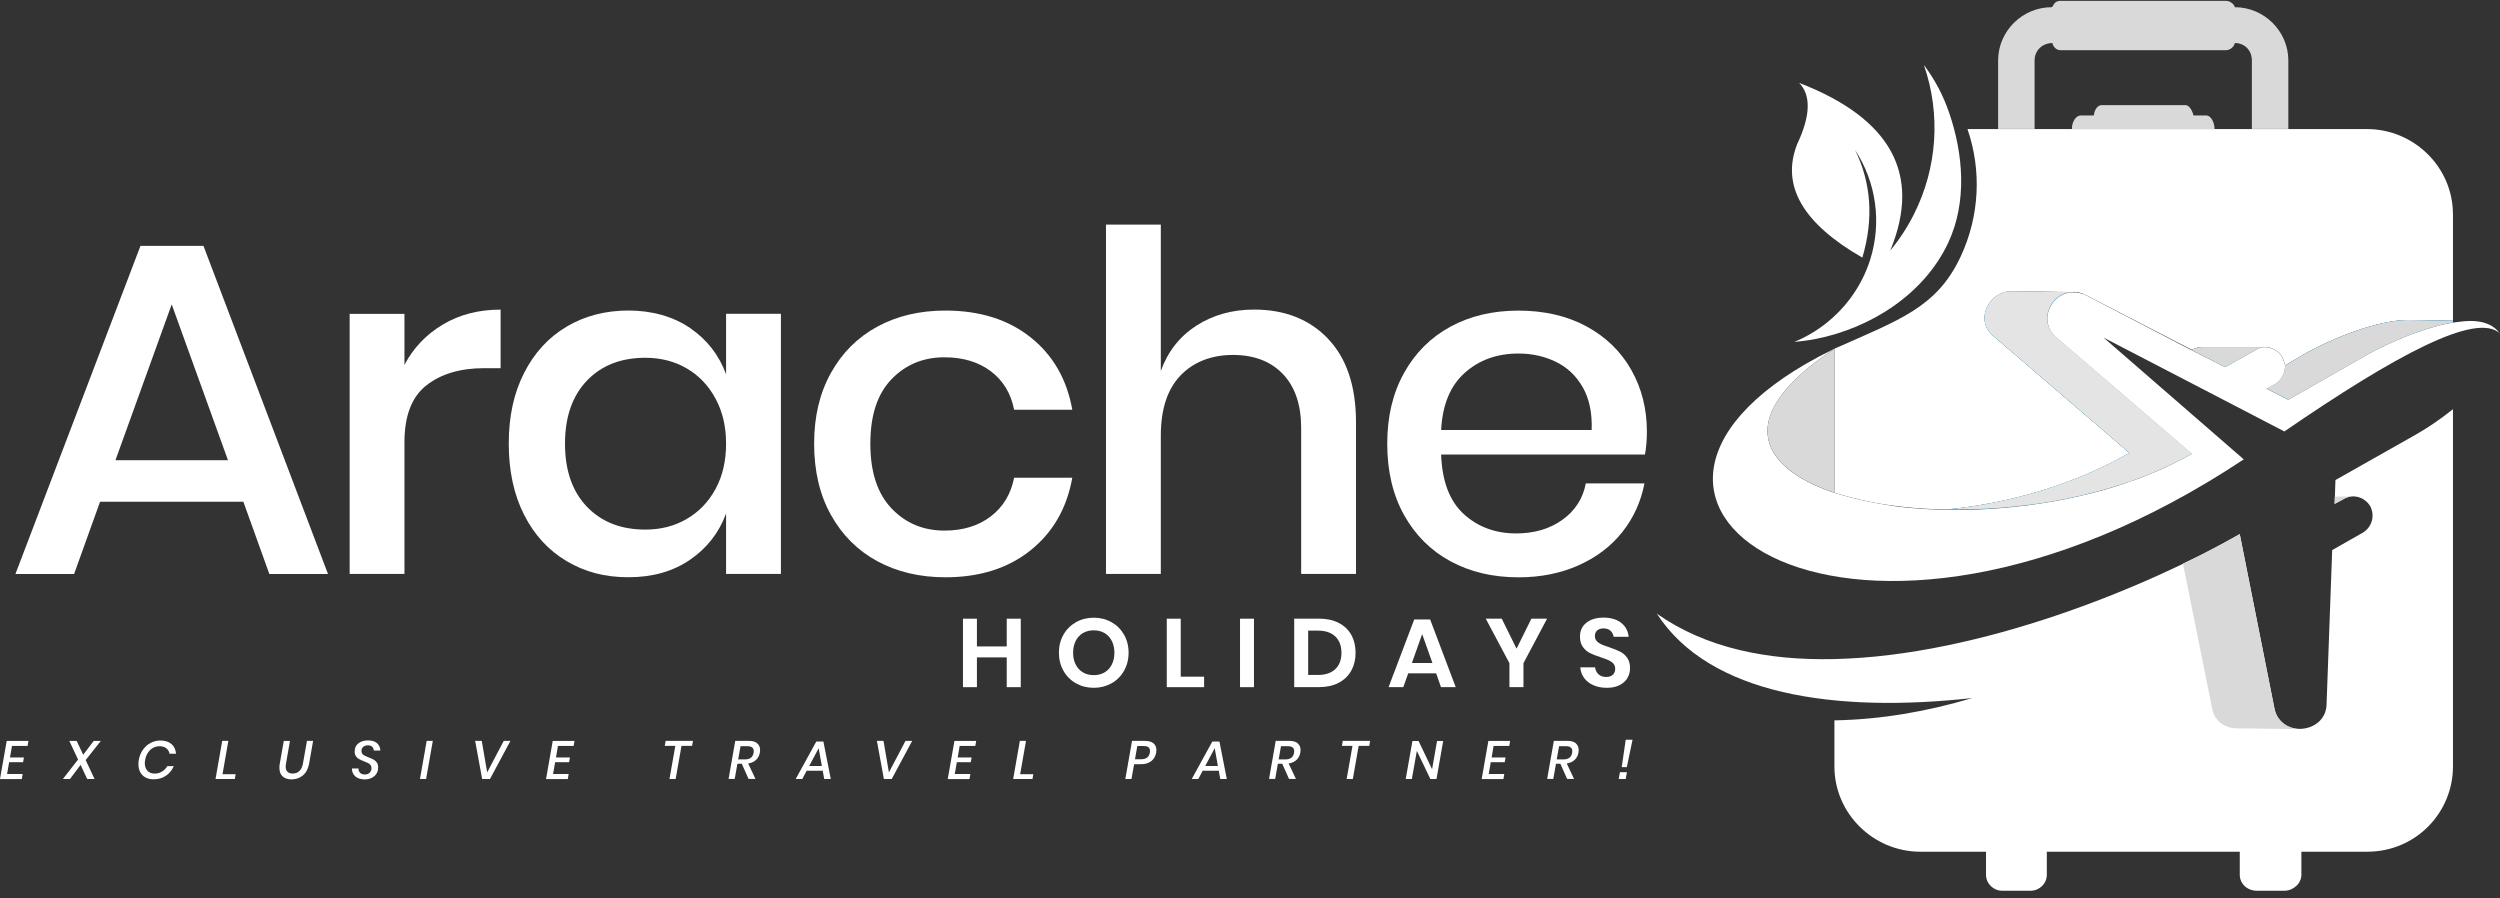 <svg width="295" height="106" viewBox="0 0 295 106" fill="none" xmlns="http://www.w3.org/2000/svg">
<rect x="0" y="0" width="295" height="106" fill="#333333" stroke="none"/>
<g clip-path="url(#clip0_231_886)">
<path d="M28.718 59.208H11.807L8.744 67.729H1.823L16.576 29.013H24.009L38.702 67.729H31.781L28.718 59.208ZM26.9 54.301L20.262 35.917L13.625 54.301H26.9Z" fill="white"/>
<path d="M52.261 38.289C54.226 37.118 56.499 36.535 59.071 36.535V43.444H57.142C54.307 43.444 52.028 44.123 50.307 45.477C48.586 46.835 47.725 49.07 47.725 52.188V67.728H41.259V37.037H47.725V43.054C48.783 41.046 50.297 39.46 52.266 38.289H52.261Z" fill="white"/>
<path d="M81.424 38.705C83.429 40.078 84.847 41.898 85.677 44.164V37.032H92.148V67.723H85.677V60.592C84.847 62.857 83.424 64.677 81.424 66.051C79.419 67.424 76.999 68.114 74.164 68.114C71.328 68.114 69.01 67.48 66.873 66.218C64.736 64.956 63.06 63.136 61.85 60.759C60.64 58.382 60.033 55.579 60.033 52.35C60.033 49.121 60.635 46.369 61.85 43.996C63.06 41.619 64.736 39.8 66.873 38.537C69.01 37.275 71.44 36.642 74.164 36.642C76.888 36.642 79.419 37.331 81.424 38.705ZM69.253 44.919C67.531 46.718 66.67 49.202 66.67 52.355C66.67 55.508 67.531 57.991 69.253 59.791C70.974 61.59 73.273 62.492 76.148 62.492C77.966 62.492 79.591 62.077 81.029 61.24C82.467 60.404 83.601 59.228 84.432 57.702C85.262 56.182 85.677 54.398 85.677 52.355C85.677 50.312 85.262 48.579 84.432 47.033C83.601 45.492 82.462 44.3 81.029 43.469C79.591 42.633 77.966 42.217 76.148 42.217C73.273 42.217 70.974 43.12 69.253 44.919Z" fill="white"/>
<path d="M121.595 39.794C124.243 41.893 125.888 44.741 126.531 48.345H119.666C119.286 46.414 118.37 44.904 116.912 43.804C115.453 42.709 113.631 42.161 111.438 42.161C108.942 42.161 106.861 43.023 105.196 44.752C103.53 46.48 102.7 49.014 102.7 52.355C102.7 55.695 103.53 58.239 105.196 59.988C106.861 61.737 108.942 62.609 111.438 62.609C113.631 62.609 115.458 62.051 116.912 60.936C118.37 59.821 119.286 58.3 119.666 56.369H126.531C125.888 59.973 124.243 62.832 121.595 64.945C118.947 67.064 115.6 68.119 111.555 68.119C108.527 68.119 105.854 67.485 103.525 66.223C101.201 64.961 99.373 63.141 98.052 60.764C96.725 58.386 96.067 55.584 96.067 52.355C96.067 49.126 96.73 46.373 98.052 44.001C99.373 41.624 101.201 39.804 103.525 38.542C105.849 37.28 108.527 36.647 111.555 36.647C115.6 36.647 118.952 37.696 121.595 39.794Z" fill="white"/>
<path d="M156.717 39.987C158.91 42.288 160.008 45.578 160.008 49.846V67.728H153.538V50.515C153.538 47.767 152.819 45.639 151.381 44.138C149.943 42.633 147.979 41.883 145.482 41.883C142.986 41.883 140.85 42.689 139.3 44.306C137.751 45.922 136.976 48.29 136.976 51.407V67.728H130.506V26.504H136.976V43.773C137.807 41.472 139.209 39.688 141.174 38.426C143.138 37.164 145.412 36.53 147.984 36.53C151.614 36.53 154.525 37.681 156.722 39.982L156.717 39.987Z" fill="white"/>
<path d="M194.108 53.637H170.054C170.165 56.795 171.056 59.132 172.722 60.658C174.388 62.178 176.448 62.944 178.904 62.944C181.061 62.944 182.883 62.406 184.377 61.327C185.871 60.252 186.787 58.818 187.126 57.038H194.047C193.632 59.193 192.761 61.104 191.44 62.776C190.113 64.449 188.397 65.757 186.276 66.705C184.159 67.653 181.795 68.124 179.182 68.124C176.155 68.124 173.481 67.49 171.152 66.228C168.828 64.966 167.001 63.146 165.679 60.769C164.353 58.392 163.694 55.589 163.694 52.36C163.694 49.131 164.358 46.379 165.679 44.007C167.001 41.629 168.828 39.81 171.152 38.548C173.476 37.285 176.155 36.652 179.182 36.652C182.21 36.652 184.924 37.275 187.212 38.517C189.501 39.764 191.258 41.467 192.488 43.642C193.718 45.816 194.331 48.239 194.331 50.91C194.331 51.95 194.255 52.862 194.103 53.637H194.108ZM186.762 45.695C185.987 44.341 184.929 43.338 183.582 42.689C182.24 42.04 180.772 41.716 179.187 41.716C176.651 41.716 174.534 42.476 172.833 44.002C171.132 45.522 170.205 47.773 170.054 50.743H187.815C187.891 48.736 187.541 47.058 186.767 45.7L186.762 45.695Z" fill="white"/>
<path d="M120.45 73.005V81.085H118.795V77.572H115.276V81.085H113.63V73.005H115.276V76.28H118.795V73.005H120.45Z" fill="white"/>
<path d="M131.153 73.416C131.776 73.766 132.272 74.257 132.632 74.886C132.991 75.514 133.174 76.224 133.174 77.02C133.174 77.816 132.991 78.525 132.632 79.159C132.272 79.792 131.776 80.284 131.153 80.634C130.526 80.984 129.832 81.161 129.062 81.161C128.293 81.161 127.594 80.984 126.971 80.634C126.344 80.284 125.852 79.792 125.493 79.159C125.133 78.525 124.951 77.811 124.951 77.02C124.951 76.229 125.133 75.514 125.493 74.886C125.852 74.257 126.349 73.766 126.971 73.416C127.594 73.066 128.293 72.889 129.062 72.889C129.832 72.889 130.531 73.066 131.153 73.416ZM127.792 74.698C127.427 74.911 127.138 75.22 126.936 75.621C126.728 76.021 126.627 76.487 126.627 77.025C126.627 77.562 126.728 78.023 126.936 78.424C127.143 78.824 127.427 79.133 127.792 79.346C128.156 79.559 128.581 79.666 129.062 79.666C129.543 79.666 129.969 79.559 130.333 79.346C130.698 79.133 130.986 78.824 131.189 78.424C131.396 78.023 131.498 77.557 131.498 77.025C131.498 76.493 131.396 76.021 131.189 75.621C130.981 75.22 130.698 74.911 130.333 74.698C129.969 74.485 129.543 74.379 129.062 74.379C128.581 74.379 128.156 74.485 127.792 74.698Z" fill="white"/>
<path d="M139.321 79.848H142.085V81.085H137.68V73.005H139.326V79.848H139.321Z" fill="white"/>
<path d="M147.968 73.005V81.085H146.323V73.005H147.968Z" fill="white"/>
<path d="M159.446 79.148C159.102 79.757 158.611 80.233 157.958 80.573C157.309 80.912 156.54 81.08 155.644 81.08H152.717V73H155.644C156.535 73 157.309 73.167 157.958 73.497C158.606 73.831 159.102 74.298 159.446 74.906C159.785 75.514 159.957 76.219 159.957 77.03C159.957 77.841 159.785 78.535 159.446 79.148ZM157.563 78.956C158.049 78.5 158.292 77.856 158.292 77.035C158.292 76.214 158.049 75.56 157.563 75.099C157.077 74.642 156.393 74.414 155.507 74.414H154.363V79.645H155.507C156.393 79.645 157.077 79.417 157.563 78.961V78.956Z" fill="white"/>
<path d="M169.466 79.457H166.17L165.588 81.085H163.851L166.879 73.096H168.757L171.775 81.085H170.038L169.466 79.457ZM169.026 78.231L167.815 74.82L166.605 78.231H169.031H169.026Z" fill="white"/>
<path d="M182.554 73.005L179.769 78.257V81.085H178.114V78.257L175.319 73.005H177.207L178.954 76.543L180.701 73.005H182.554Z" fill="white"/>
<path d="M192.042 80.01C191.83 80.355 191.521 80.634 191.111 80.847C190.701 81.059 190.199 81.161 189.607 81.161C189.015 81.161 188.503 81.064 188.048 80.867C187.587 80.674 187.222 80.39 186.944 80.025C186.67 79.66 186.508 79.235 186.473 78.743H188.22C188.26 79.073 188.392 79.346 188.62 79.559C188.848 79.777 189.156 79.883 189.536 79.883C189.875 79.883 190.139 79.792 190.321 79.615C190.503 79.437 190.594 79.204 190.594 78.92C190.594 78.667 190.518 78.459 190.372 78.297C190.225 78.135 190.037 78.003 189.81 77.902C189.582 77.8 189.273 77.689 188.878 77.557C188.367 77.39 187.946 77.222 187.617 77.06C187.288 76.898 187.015 76.66 186.782 76.346C186.554 76.031 186.438 75.626 186.438 75.119C186.438 74.424 186.691 73.877 187.202 73.477C187.713 73.076 188.387 72.878 189.222 72.878C190.058 72.878 190.787 73.086 191.303 73.497C191.82 73.907 192.113 74.46 192.184 75.144H190.412C190.366 74.855 190.24 74.617 190.037 74.43C189.835 74.242 189.561 74.151 189.212 74.151C188.908 74.151 188.665 74.227 188.478 74.384C188.291 74.541 188.199 74.769 188.199 75.063C188.199 75.301 188.27 75.494 188.417 75.651C188.559 75.808 188.741 75.935 188.964 76.036C189.187 76.138 189.485 76.244 189.865 76.366C190.392 76.548 190.822 76.721 191.151 76.883C191.48 77.045 191.764 77.283 191.997 77.603C192.23 77.922 192.346 78.343 192.346 78.86C192.346 79.27 192.24 79.65 192.032 80L192.042 80.01Z" fill="white"/>
<path d="M1.413 88.014L1.18 89.378H2.825L2.724 89.94H1.078L0.835 91.334H2.673L2.572 91.927H0L0.79 87.431H3.357L3.256 88.019H1.413V88.014Z" fill="white"/>
<path d="M10.106 89.682L11.154 91.922H10.288L9.508 90.254L8.258 91.922H7.422L9.21 89.626L8.182 87.431H9.048L9.817 89.058L11.058 87.431H11.893L10.111 89.687L10.106 89.682Z" fill="white"/>
<path d="M20.242 87.801C20.556 88.08 20.733 88.46 20.774 88.942H20.009C19.954 88.668 19.827 88.455 19.619 88.293C19.417 88.136 19.149 88.055 18.809 88.055C18.541 88.055 18.293 88.12 18.055 88.252C17.822 88.384 17.619 88.572 17.457 88.815C17.296 89.058 17.184 89.342 17.128 89.671C17.103 89.803 17.088 89.935 17.088 90.062C17.088 90.442 17.194 90.736 17.402 90.954C17.609 91.172 17.888 91.283 18.237 91.283C18.587 91.283 18.865 91.202 19.123 91.045C19.381 90.888 19.589 90.67 19.741 90.406H20.506C20.293 90.888 19.984 91.263 19.569 91.542C19.159 91.821 18.678 91.957 18.126 91.957C17.756 91.957 17.437 91.882 17.164 91.734C16.89 91.588 16.688 91.38 16.546 91.111C16.404 90.842 16.334 90.533 16.334 90.173C16.334 90.001 16.349 89.834 16.379 89.671C16.455 89.225 16.612 88.83 16.855 88.485C17.093 88.141 17.397 87.867 17.756 87.674C18.116 87.477 18.511 87.38 18.931 87.38C19.483 87.38 19.913 87.522 20.232 87.801H20.242Z" fill="white"/>
<path d="M26.262 91.354H27.806L27.71 91.922H25.432L26.221 87.426H26.945L26.257 91.354H26.262Z" fill="white"/>
<path d="M34.216 87.426L33.75 90.092C33.725 90.224 33.71 90.345 33.71 90.457C33.71 90.731 33.781 90.939 33.928 91.075C34.069 91.212 34.277 91.278 34.54 91.278C34.854 91.278 35.117 91.182 35.325 90.984C35.538 90.786 35.674 90.492 35.75 90.092L36.221 87.426H36.945L36.479 90.092C36.368 90.705 36.125 91.172 35.75 91.491C35.376 91.81 34.925 91.967 34.404 91.967C33.963 91.967 33.614 91.851 33.355 91.623C33.097 91.39 32.971 91.05 32.971 90.594C32.971 90.427 32.986 90.264 33.016 90.097L33.487 87.431H34.211L34.216 87.426Z" fill="white"/>
<path d="M44.348 91.4C44.216 91.567 44.034 91.709 43.816 91.81C43.598 91.912 43.335 91.968 43.036 91.968C42.717 91.968 42.444 91.912 42.216 91.8C41.988 91.689 41.816 91.532 41.7 91.339C41.583 91.146 41.528 90.923 41.532 90.675H42.302C42.292 90.873 42.353 91.04 42.479 91.177C42.606 91.319 42.793 91.39 43.056 91.39C43.3 91.39 43.487 91.319 43.629 91.172C43.77 91.025 43.836 90.847 43.836 90.634C43.836 90.493 43.796 90.371 43.72 90.275C43.644 90.178 43.548 90.102 43.431 90.041C43.315 89.981 43.158 89.91 42.955 89.834C42.717 89.742 42.525 89.656 42.378 89.575C42.231 89.499 42.11 89.388 42.003 89.24C41.902 89.099 41.852 88.911 41.852 88.688C41.852 88.592 41.862 88.495 41.877 88.394C41.932 88.085 42.1 87.836 42.383 87.649C42.667 87.461 43.011 87.37 43.416 87.37C43.897 87.37 44.257 87.482 44.499 87.705C44.742 87.928 44.869 88.217 44.884 88.566H44.105C44.105 88.399 44.049 88.252 43.932 88.13C43.816 88.009 43.644 87.948 43.406 87.948C43.183 87.948 43.006 88.009 42.864 88.125C42.722 88.242 42.651 88.409 42.651 88.627C42.651 88.759 42.687 88.871 42.763 88.957C42.839 89.043 42.93 89.119 43.041 89.175C43.153 89.23 43.305 89.296 43.497 89.372C43.735 89.463 43.927 89.55 44.079 89.631C44.231 89.712 44.358 89.829 44.464 89.975C44.57 90.123 44.621 90.315 44.621 90.548C44.621 90.655 44.611 90.756 44.596 90.852C44.56 91.045 44.479 91.233 44.343 91.4H44.348Z" fill="white"/>
<path d="M51.071 87.426L50.281 91.922H49.557L50.347 87.426H51.071Z" fill="white"/>
<path d="M56.848 87.426L57.486 91.141L59.44 87.426H60.23L57.82 91.922H56.894L56.068 87.426H56.858H56.848Z" fill="white"/>
<path d="M65.84 88.014L65.607 89.378H67.253L67.151 89.94H65.506L65.263 91.334H67.101L67 91.927H64.433L65.222 87.431H67.789L67.688 88.019H65.845L65.84 88.014Z" fill="white"/>
<path d="M81.769 87.426L81.668 88.014H80.417L79.728 91.922H78.999L79.688 88.014H78.442L78.544 87.426H81.774H81.769Z" fill="white"/>
<path d="M89.353 87.715C89.576 87.907 89.692 88.171 89.692 88.501C89.692 88.607 89.682 88.703 89.667 88.794C89.606 89.149 89.46 89.433 89.222 89.661C88.984 89.884 88.675 90.031 88.285 90.092L89.146 91.917H88.331L87.531 90.123H87.014L86.695 91.917H85.971L86.761 87.421H88.346C88.796 87.421 89.131 87.517 89.358 87.71L89.353 87.715ZM88.943 88.647C88.943 88.247 88.69 88.049 88.179 88.049H87.384L87.105 89.611H87.9C88.493 89.611 88.837 89.352 88.923 88.835C88.938 88.769 88.943 88.708 88.943 88.653V88.647Z" fill="white"/>
<path d="M97.079 90.949H95.186L94.669 91.922H93.894L96.325 87.497H97.16L98.031 91.922H97.256L97.084 90.949H97.079ZM96.978 90.386L96.603 88.288L95.484 90.386H96.978Z" fill="white"/>
<path d="M104.254 87.426L104.892 91.141L106.846 87.426H107.636L105.226 91.922H104.299L103.474 87.426H104.264H104.254Z" fill="white"/>
<path d="M113.241 88.014L113.008 89.378H114.653L114.552 89.94H112.906L112.663 91.334H114.501L114.4 91.927H111.833L112.623 87.431H115.19L115.089 88.019H113.246L113.241 88.014Z" fill="white"/>
<path d="M120.385 91.354H121.929L121.833 91.922H119.554L120.344 87.426H121.068L120.379 91.354H120.385Z" fill="white"/>
<path d="M133.827 90.178L133.513 91.922H132.789L133.579 87.426H135.103C135.554 87.426 135.888 87.522 136.116 87.715C136.338 87.907 136.455 88.171 136.455 88.505C136.455 88.612 136.445 88.713 136.429 88.81C136.353 89.235 136.161 89.57 135.847 89.813C135.533 90.056 135.128 90.178 134.622 90.178H133.827ZM135.68 88.81C135.695 88.739 135.7 88.673 135.7 88.612C135.7 88.419 135.64 88.277 135.518 88.176C135.397 88.075 135.199 88.029 134.926 88.029H134.202L133.928 89.59H134.652C135.25 89.59 135.594 89.332 135.68 88.815V88.81Z" fill="white"/>
<path d="M143.812 90.949H141.918L141.402 91.922H140.627L143.057 87.497H143.893L144.763 91.922H143.989L143.817 90.949H143.812ZM143.71 90.386L143.336 88.288L142.217 90.386H143.71Z" fill="white"/>
<path d="M153.128 87.715C153.351 87.907 153.467 88.171 153.467 88.501C153.467 88.607 153.457 88.703 153.442 88.794C153.381 89.149 153.234 89.433 152.996 89.661C152.758 89.884 152.449 90.031 152.059 90.092L152.92 91.917H152.105L151.305 90.123H150.789L150.47 91.917H149.746L150.535 87.421H152.12C152.571 87.421 152.905 87.517 153.133 87.71L153.128 87.715ZM152.718 88.647C152.718 88.247 152.464 88.049 151.953 88.049H151.158L150.88 89.611H151.675C152.267 89.611 152.611 89.352 152.697 88.835C152.713 88.769 152.718 88.708 152.718 88.653V88.647Z" fill="white"/>
<path d="M161.674 87.426L161.573 88.014H160.322L159.634 91.922H158.905L159.593 88.014H158.348L158.449 87.426H161.679H161.674Z" fill="white"/>
<path d="M169.507 91.922H168.783L167.188 88.607L166.6 91.922H165.876L166.666 87.436H167.39L168.985 90.766L169.573 87.436H170.297L169.507 91.922Z" fill="white"/>
<path d="M176.245 88.014L176.013 89.378H177.658L177.557 89.94H175.911L175.668 91.334H177.506L177.405 91.927H174.838L175.628 87.431H178.195L178.093 88.019H176.25L176.245 88.014Z" fill="white"/>
<path d="M185.947 87.715C186.169 87.907 186.286 88.171 186.286 88.501C186.286 88.607 186.276 88.703 186.261 88.794C186.2 89.149 186.053 89.433 185.815 89.661C185.577 89.884 185.268 90.031 184.878 90.092L185.739 91.917H184.924L184.124 90.123H183.607L183.288 91.917H182.564L183.354 87.421H184.939C185.39 87.421 185.724 87.517 185.952 87.71L185.947 87.715ZM185.531 88.647C185.531 88.247 185.278 88.049 184.767 88.049H183.972L183.694 89.611H184.488C185.081 89.611 185.425 89.352 185.511 88.835C185.521 88.769 185.531 88.708 185.531 88.653V88.647Z" fill="white"/>
<path d="M191.976 91.121L191.835 91.922H191.009L191.151 91.121H191.976ZM192.64 87.289L191.966 90.518H191.364L191.835 87.289H192.64Z" fill="white"/>
<path d="M268.404 83.685L264.293 63.025C253.291 69.315 233.585 77.395 216.462 77.77C208.523 77.957 201.252 76.457 195.511 72.417C201.728 81.997 216.462 84.156 232.724 82.372C227.368 83.969 221.915 84.907 216.462 85.003V90.452C216.462 95.992 221.054 100.503 226.603 100.503H234.35V103.225C234.35 104.259 235.21 105.106 236.263 105.106H239.61C240.663 105.106 241.524 104.259 241.524 103.225V100.503H264.293V103.225C264.293 104.259 265.153 105.106 266.303 105.106H269.553C270.606 105.106 271.563 104.259 271.563 103.225V100.503H279.31C285.147 100.503 289.451 95.81 289.451 90.452V48.285C287.922 49.506 286.388 50.54 285.051 51.291L275.583 56.643L275.487 59.461L276.54 58.899C277.593 58.24 279.026 58.615 279.694 59.745C280.267 60.87 279.887 62.188 278.834 62.842L275.198 64.91L274.53 83.224C274.338 86.605 269.077 87.076 268.409 83.695L268.404 83.685Z" fill="white"/>
<path d="M289.451 25.267V37.853L284.191 37.762C280.652 37.762 275.391 39.83 272.039 41.71L269.65 43.114C269.609 42.957 269.568 42.815 269.518 42.678C269.508 42.643 269.493 42.608 269.482 42.577C269.432 42.41 269.356 42.242 269.26 42.085C269.209 42.004 269.153 41.918 269.098 41.842C268.981 41.69 268.85 41.558 268.693 41.442C268.617 41.386 268.536 41.335 268.455 41.285C268.105 41.077 267.695 40.955 267.255 40.955H259.888C259.503 40.955 259.123 41.046 258.744 41.234L258.678 41.295L246.015 34.756C245.433 34.472 244.861 34.391 244.324 34.472L237.317 34.381C234.831 34.381 232.917 37.67 235.21 39.642L251.281 53.45C244.967 57.114 237.317 59.37 229.859 60.12C230.264 60.13 230.674 60.13 231.084 60.13C227.636 60.151 224.35 59.887 221.403 59.36C221.201 59.324 221.003 59.284 220.806 59.248C219.236 58.934 217.778 58.559 216.462 58.148V41.148C224.138 37.736 228.542 36.292 231.357 30.28C233.6 25.48 233.838 20.092 232.163 15.231H279.305C284.859 15.231 289.446 19.737 289.446 25.277L289.451 25.267Z" fill="white"/>
<path d="M216.462 58.138C217.778 58.549 219.242 58.924 220.806 59.238C219.242 58.949 217.788 58.574 216.462 58.138Z" fill="#1199DB"/>
<path d="M242.577 39.734L258.642 53.536C258.394 53.678 258.136 53.82 257.878 53.957C257.837 53.982 257.791 54.007 257.746 54.028C257.721 54.043 257.7 54.058 257.675 54.068C257.483 54.169 257.295 54.271 257.098 54.367C257.007 54.418 256.916 54.458 256.829 54.504L256.647 54.59C256.536 54.651 256.419 54.702 256.308 54.758C256.237 54.793 256.166 54.834 256.09 54.864L255.518 55.127C255.245 55.254 254.966 55.376 254.693 55.498C254.08 55.761 253.468 56.02 252.84 56.258C252.526 56.374 252.212 56.496 251.898 56.608C251.26 56.841 250.627 57.054 249.979 57.261C249.66 57.363 249.331 57.464 249.007 57.56C248.713 57.647 248.42 57.733 248.126 57.814C247.868 57.895 247.599 57.961 247.336 58.032C247.164 58.083 246.997 58.123 246.825 58.164C246.02 58.366 245.205 58.559 244.384 58.731C244.359 58.742 244.334 58.747 244.303 58.747C244.005 58.812 243.701 58.868 243.402 58.929C242.835 59.035 242.273 59.142 241.706 59.238C241.407 59.289 241.104 59.335 240.81 59.38C240.435 59.441 240.066 59.492 239.686 59.537C239.372 59.583 239.058 59.618 238.744 59.654C237.939 59.75 237.139 59.831 236.329 59.897C236.035 59.923 235.737 59.943 235.443 59.963C235.094 59.989 234.744 60.009 234.395 60.029C233.271 60.095 232.167 60.115 231.069 60.115C230.658 60.115 230.248 60.115 229.843 60.105C237.301 59.355 244.951 57.099 251.265 53.434L235.195 39.627C232.901 37.655 234.815 34.366 237.301 34.366L244.308 34.457C244.182 34.472 244.07 34.498 243.954 34.533C243.893 34.548 243.827 34.563 243.767 34.589C242.425 35.05 241.463 36.474 241.585 37.868C241.595 37.965 241.61 38.061 241.625 38.152C241.736 38.72 242.03 39.262 242.562 39.723L242.577 39.734Z" fill="#1199DB"/>
<path d="M268.455 41.285C267.776 40.914 266.875 40.889 266.105 41.33L262.566 43.307L258.678 41.295L258.744 41.234C259.123 41.046 259.503 40.955 259.888 40.955H267.255C267.695 40.955 268.105 41.077 268.455 41.285Z" fill="#1199DB"/>
<path d="M289.451 37.853V38.046C286.099 38.608 282.18 40.296 279.401 41.802L270.029 47.154L267.447 45.837L268.5 45.274C268.566 45.228 268.637 45.188 268.692 45.137C268.713 45.137 268.728 45.117 268.748 45.096C268.773 45.076 268.799 45.051 268.824 45.031C268.875 44.99 268.925 44.944 268.971 44.889C269.021 44.843 269.067 44.792 269.102 44.737C269.133 44.711 269.153 44.686 269.168 44.656C269.224 44.574 269.275 44.498 269.32 44.412C269.604 43.89 269.69 43.267 269.533 42.674C269.583 42.81 269.624 42.952 269.664 43.109L272.054 41.705C275.406 39.83 280.666 37.757 284.206 37.757L289.466 37.848L289.451 37.853Z" fill="#1199DB"/>
<path fill-rule="evenodd" clip-rule="evenodd" d="M260.364 13.624H258.835C258.637 12.874 258.257 12.402 257.878 12.402H248.025C247.544 12.402 247.164 12.869 247.068 13.624H245.534C244.957 13.624 244.481 14.374 244.481 15.221H261.315C261.315 14.374 260.84 13.624 260.359 13.624H260.364ZM263.715 0.851C263.619 0.471 263.138 0.101 262.662 0.101H243.144C242.283 0.101 242.283 0.851 242.091 0.851C238.648 0.851 235.777 3.669 235.777 7.141V15.216H240.081V7.141C240.081 5.92 241.038 5.078 242.182 5.078C242.278 5.544 242.663 5.925 243.139 5.925H262.657C263.133 5.925 263.614 5.544 263.71 5.078C264.855 5.078 265.72 5.925 265.72 7.141V15.216H270.024V7.141C270.024 3.664 267.153 0.851 263.71 0.851H263.715Z" fill="#D9D9D9"/>
<path fill-rule="evenodd" clip-rule="evenodd" d="M267.255 40.955C266.875 40.955 266.49 41.046 266.11 41.33L262.571 43.307L258.647 41.33L258.683 41.295L258.749 41.234C259.128 41.046 259.508 40.955 259.893 40.955H267.26H267.255Z" fill="#D9D9D9"/>
<path fill-rule="evenodd" clip-rule="evenodd" d="M258.642 53.541C258.394 53.683 258.136 53.825 257.878 53.962C257.832 53.987 257.792 54.012 257.746 54.033C257.721 54.048 257.7 54.063 257.675 54.073C257.483 54.175 257.295 54.276 257.098 54.372C257.007 54.423 256.916 54.464 256.83 54.509L256.647 54.595C256.46 54.687 256.278 54.783 256.09 54.869L255.518 55.133C255.245 55.259 254.966 55.381 254.693 55.503C254.546 55.569 254.404 55.629 254.258 55.69C253.787 55.893 253.316 56.086 252.835 56.263C252.617 56.344 252.404 56.43 252.187 56.506C251.635 56.714 251.078 56.912 250.521 57.089C250.501 57.089 250.481 57.099 250.465 57.109C250.298 57.16 250.141 57.211 249.974 57.261C249.655 57.363 249.326 57.464 249.002 57.56C248.911 57.591 248.82 57.621 248.734 57.642C248.526 57.702 248.329 57.758 248.121 57.814C247.863 57.895 247.595 57.961 247.331 58.032C247.159 58.083 246.992 58.123 246.82 58.164C246.01 58.377 245.2 58.564 244.38 58.731C244.354 58.742 244.329 58.747 244.299 58.747C244.03 58.807 243.757 58.863 243.488 58.914C243.458 58.924 243.428 58.929 243.397 58.929C243.134 58.985 242.861 59.035 242.597 59.086C242.299 59.137 241.995 59.188 241.701 59.238C241.402 59.289 241.099 59.335 240.805 59.38C240.43 59.441 240.061 59.492 239.681 59.537C239.367 59.583 239.053 59.618 238.739 59.654C237.934 59.75 237.134 59.831 236.324 59.897C236.031 59.923 235.732 59.943 235.438 59.963C235.089 59.989 234.739 60.009 234.39 60.029C233.266 60.095 232.162 60.115 231.064 60.115C230.654 60.115 230.243 60.115 229.838 60.105C237.296 59.355 244.947 57.099 251.26 53.434L235.19 39.627C232.896 37.655 234.81 34.366 237.296 34.366L244.304 34.457H244.552C244.344 34.457 244.142 34.487 243.944 34.533C243.883 34.548 243.818 34.563 243.757 34.589C242.4 34.999 241.433 36.449 241.575 37.868C241.585 37.965 241.6 38.061 241.615 38.152C241.737 38.715 242.03 39.257 242.552 39.723L258.617 53.526L258.642 53.541Z" fill="#E4E4E4"/>
<path d="M264.287 63.024C262.277 64.15 260.08 65.371 257.589 66.502L261.032 83.594C261.32 85.19 262.657 85.94 263.903 85.94L271.269 86.037C270.024 85.94 268.783 85.19 268.399 83.69L264.287 63.029V63.024Z" fill="#D9D9D9"/>
<path fill-rule="evenodd" clip-rule="evenodd" d="M275.512 58.609L275.482 59.456L276.535 58.893C276.824 58.706 277.305 58.569 277.684 58.569L275.507 58.609H275.512Z" fill="#D9D9D9"/>
<path fill-rule="evenodd" clip-rule="evenodd" d="M289.451 37.853V38.046C286.099 38.608 282.18 40.296 279.401 41.802L270.029 47.154L267.447 45.837L268.5 45.274C268.566 45.233 268.632 45.193 268.692 45.137C268.713 45.137 268.728 45.117 268.748 45.096C268.773 45.076 268.799 45.056 268.824 45.031C268.875 44.99 268.925 44.944 268.971 44.889C269.021 44.843 269.067 44.792 269.102 44.737C269.128 44.711 269.148 44.686 269.168 44.656C269.229 44.574 269.28 44.498 269.32 44.412C269.548 44.017 269.659 43.561 269.659 43.109L272.049 41.705C275.401 39.83 280.661 37.757 284.201 37.757L289.461 37.848L289.451 37.853Z" fill="#D9D9D9"/>
<path d="M295 39.358C292.226 36.727 282.565 41.989 269.553 50.91L259.984 45.938L248.218 39.835L264.764 54.205C218.619 84.835 181.896 59.542 214.629 42.08C215.216 41.771 215.824 41.462 216.457 41.153C216.016 41.441 215.601 41.725 215.201 42.014C204.721 49.486 207.794 55.259 216.457 58.153C217.773 58.564 219.237 58.939 220.801 59.253C220.998 59.294 221.196 59.334 221.398 59.365C222.153 59.507 222.933 59.633 223.727 59.75C228.892 60.389 234.861 60.318 240.81 59.405C241.109 59.365 241.413 59.319 241.706 59.263C242.005 59.218 242.304 59.167 242.603 59.111C242.896 59.056 243.195 59.005 243.494 58.939C243.787 58.883 244.086 58.822 244.385 58.757C245.2 58.584 246.01 58.397 246.825 58.189C246.997 58.148 247.164 58.108 247.337 58.057C247.807 57.94 248.273 57.809 248.739 57.667C249.321 57.499 249.898 57.317 250.471 57.129C250.486 57.119 250.506 57.114 250.526 57.109C250.987 56.957 251.443 56.795 251.898 56.628C252 56.597 252.096 56.557 252.192 56.526C252.41 56.445 252.622 56.364 252.84 56.283C253.321 56.1 253.792 55.908 254.263 55.71C254.41 55.649 254.546 55.589 254.693 55.523C254.967 55.406 255.245 55.279 255.518 55.153C255.782 55.031 256.045 54.909 256.303 54.778C256.42 54.722 256.531 54.671 256.642 54.61L256.825 54.524C256.916 54.478 257.007 54.438 257.093 54.387C257.291 54.291 257.478 54.19 257.67 54.088C257.696 54.078 257.716 54.063 257.741 54.048C257.787 54.027 257.827 54.002 257.873 53.977C258.131 53.84 258.389 53.698 258.637 53.556L242.572 39.754C242.051 39.287 241.757 38.74 241.636 38.182C241.62 38.091 241.605 37.995 241.595 37.898C241.453 36.479 242.42 35.035 243.777 34.619C243.838 34.594 243.904 34.578 243.965 34.563C244.162 34.517 244.365 34.492 244.572 34.492H244.678C245.058 34.492 245.539 34.583 246.015 34.771L258.642 41.345L262.566 43.322L266.105 41.345C266.485 41.066 266.87 40.97 267.25 40.97C267.69 40.97 268.1 41.092 268.45 41.3C268.536 41.35 268.617 41.401 268.688 41.457C268.839 41.573 268.971 41.705 269.093 41.857C269.148 41.933 269.204 42.014 269.255 42.1C269.346 42.283 269.417 42.44 269.477 42.592C269.487 42.628 269.503 42.663 269.513 42.694C269.563 42.83 269.604 42.972 269.644 43.129C269.644 43.581 269.533 44.037 269.305 44.432C269.26 44.513 269.209 44.594 269.153 44.675C269.133 44.706 269.113 44.731 269.088 44.757C269.052 44.812 269.007 44.863 268.956 44.909C268.91 44.964 268.86 45.01 268.809 45.05C268.784 45.071 268.758 45.096 268.733 45.116C268.713 45.137 268.698 45.152 268.677 45.157C268.617 45.213 268.551 45.253 268.485 45.294L267.432 45.856L270.014 47.174L279.386 41.822C282.165 40.316 286.084 38.628 289.436 38.066C290.195 37.974 290.869 37.873 291.537 37.873C293.071 37.873 294.312 38.344 294.98 39.379L295 39.358Z" fill="white"/>
<path fill-rule="evenodd" clip-rule="evenodd" d="M216.462 41.143V58.143C207.799 55.249 204.726 49.476 215.206 42.004C215.606 41.72 216.021 41.437 216.462 41.143Z" fill="#D9D9D9"/>
<path fill-rule="evenodd" clip-rule="evenodd" d="M229.99 13.284C229.317 11.297 228.32 9.397 227.018 7.663C229.049 13.512 228.578 19.833 225.859 25.252C225.099 26.772 224.158 28.222 223.049 29.57C223.069 29.525 223.084 29.484 223.1 29.444C226.725 20.528 223.13 13.974 212.3 9.777C213.718 11.247 213.647 13.654 212.072 16.995C210.143 21.886 212.705 26.352 219.758 30.397C221.105 25.835 220.816 21.597 218.897 17.689C221.408 21.541 222.062 26.281 220.679 30.65C220.148 32.323 219.338 33.869 218.31 35.247C217.51 36.317 216.568 37.28 215.515 38.121C214.376 39.024 213.11 39.774 211.733 40.342C211.946 40.326 212.153 40.306 212.361 40.281C212.553 40.266 212.746 40.24 212.933 40.21C213.358 40.159 213.778 40.093 214.199 40.007C220.75 38.735 227.059 34.695 229.889 28.648C232.147 23.817 231.671 18.161 229.99 13.274V13.284Z" fill="white"/>
</g>
<defs>
<clipPath id="clip0_231_886">
<rect width="295" height="105" fill="white" transform="translate(0 0.101)"/>
</clipPath>
</defs>
</svg>
